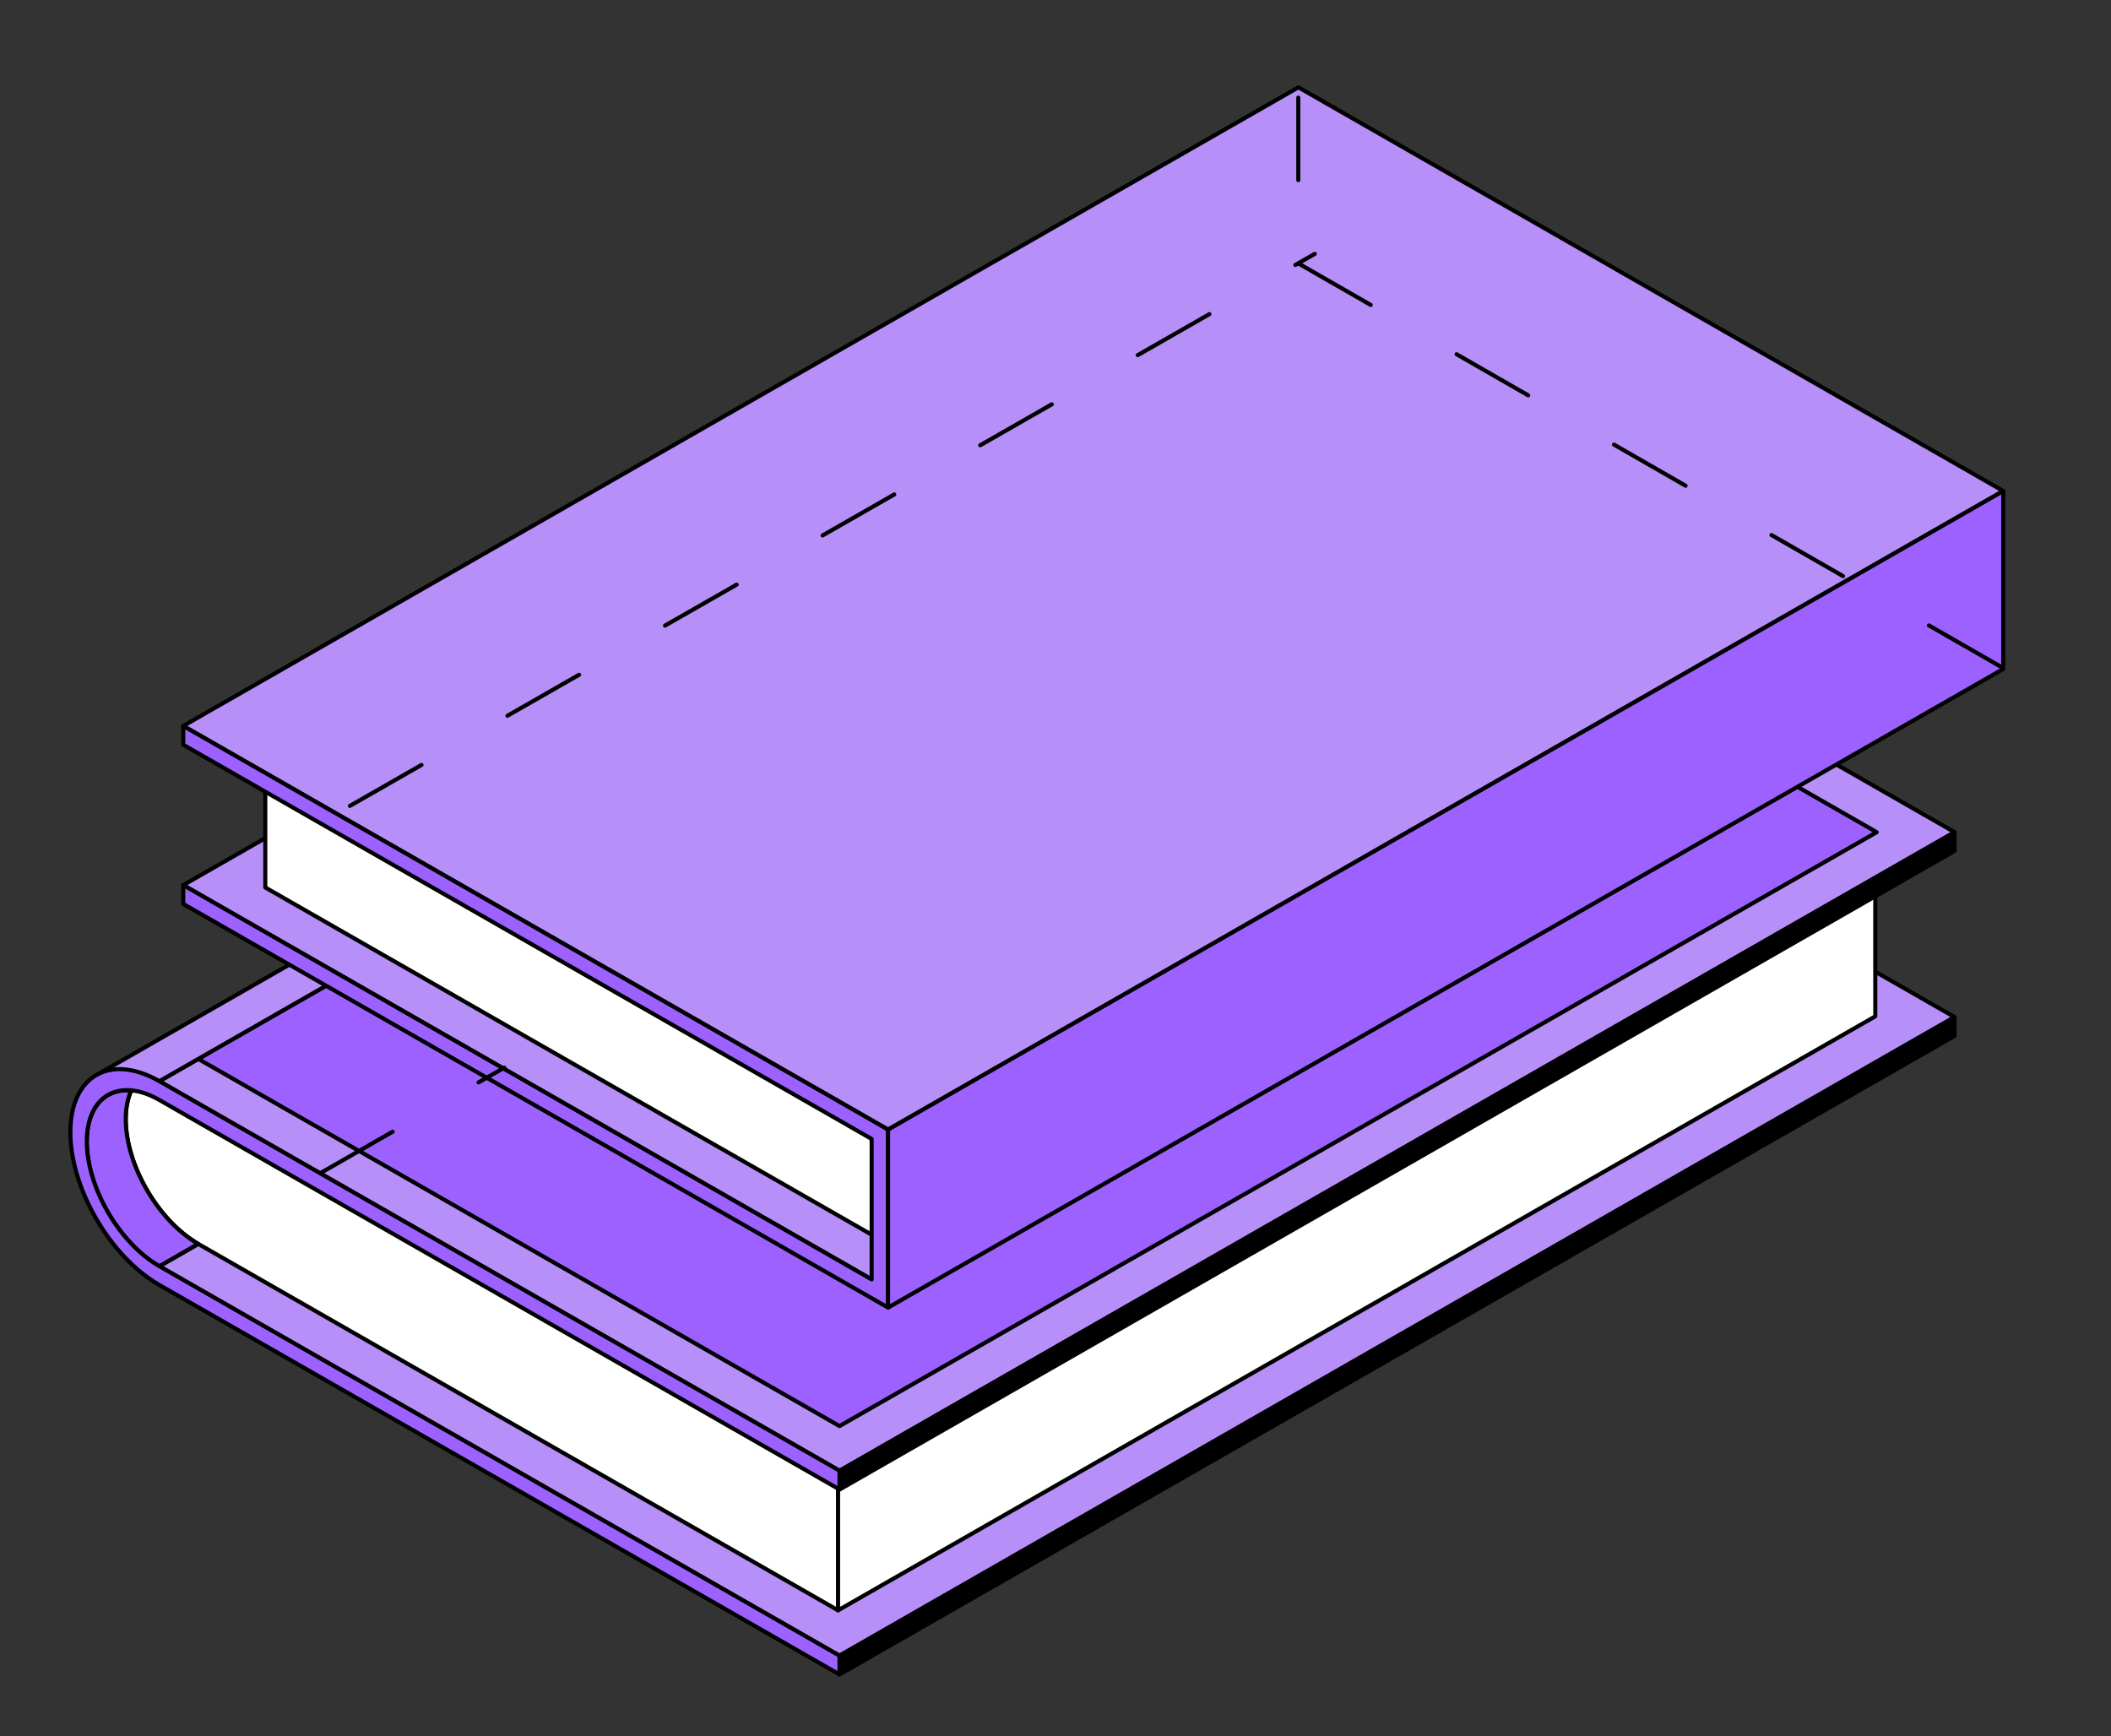 <?xml version="1.0" encoding="UTF-8"?> <svg xmlns="http://www.w3.org/2000/svg" width="310" height="255" viewBox="0 0 310 255" fill="none"><rect x="0" y="0" width="310" height="255" fill="#333333" stroke="none"/><path d="M187.142 92.173L23.393 185.957L123.281 243.15L287.031 149.366L187.142 92.173Z" fill="#B78FF8" stroke="black" stroke-width="0.6" stroke-miterlimit="10" stroke-linejoin="round"></path><path d="M29.112 158.266C29.112 158.266 118.491 209.458 123.074 212.081V236.488C118.478 233.865 29.112 182.674 29.112 182.674C23.24 179.308 18.463 171.096 18.463 164.364C18.463 157.634 23.24 154.901 29.112 158.266Z" fill="white" stroke="black" stroke-width="0.6" stroke-miterlimit="10" stroke-linejoin="round"></path><path d="M19.279 160.134C18.754 161.274 18.463 162.703 18.463 164.365C18.463 171.096 23.239 179.308 29.111 182.674L23.392 185.957C17.521 182.592 12.744 174.378 12.744 167.649C12.744 162.579 15.444 159.791 19.293 160.149L19.279 160.134Z" fill="#9D61FF" stroke="black" stroke-width="0.6" stroke-miterlimit="10" stroke-linejoin="round"></path><path d="M275.385 124.863L123.072 212.081V236.488L275.385 149.257V124.863Z" fill="white" stroke="black" stroke-width="0.6" stroke-miterlimit="10" stroke-linejoin="round"></path><path d="M187.142 65.004L23.393 158.789L123.281 215.995L287.031 122.212L187.142 65.004Z" fill="#B78FF8" stroke="black" stroke-width="0.6" stroke-miterlimit="10" stroke-linejoin="round"></path><path d="M181.424 68.273L29.111 155.506L123.281 209.43L275.594 122.212L181.424 68.273Z" fill="#9D61FF" stroke="black" stroke-width="0.6" stroke-miterlimit="10" stroke-linejoin="round"></path><path d="M287.031 122.212L123.281 215.995V218.756L287.031 124.959V122.212Z" fill="black" stroke="black" stroke-width="0.6" stroke-miterlimit="10" stroke-linejoin="round"></path><path d="M287.031 149.366L123.281 243.15V245.911L287.031 152.127V149.366Z" fill="black" stroke="black" stroke-width="0.6" stroke-miterlimit="10" stroke-linejoin="round"></path><path d="M13.908 158.033L177.657 64.249C180.067 62.752 183.418 62.876 187.143 65.004L23.394 158.789L13.908 158.033Z" fill="#B78FF8" stroke="black" stroke-width="0.6" stroke-miterlimit="10" stroke-linejoin="round"></path><path d="M10.335 166.261C10.335 157.992 16.179 154.655 23.393 158.775L123.281 215.981V218.742L23.393 161.536C17.522 158.17 12.745 160.904 12.745 167.634C12.745 174.365 17.522 182.578 23.393 185.943L123.281 243.15V245.911L23.393 188.704C16.179 184.569 10.335 174.53 10.335 166.261Z" fill="#9D61FF" stroke="black" stroke-width="0.6" stroke-miterlimit="10" stroke-linejoin="round"></path><path d="M144.758 120.097L119.585 134.504L165.667 160.904L190.84 146.482L144.758 120.097Z" fill="white" stroke="black" stroke-width="0.6" stroke-miterlimit="10" stroke-linejoin="round"></path><path d="M114.351 137.513L109.324 140.383L132.365 153.582L137.391 150.699L114.351 137.513Z" fill="white" stroke="black" stroke-width="0.6" stroke-miterlimit="10" stroke-linejoin="round"></path><path d="M128.002 187.894L291.766 94.109L190.672 36.202L26.908 129.985L128.002 187.894Z" fill="#B78FF8" stroke="black" stroke-width="0.6" stroke-miterlimit="10" stroke-linejoin="round"></path><path d="M38.957 109.713V130.329L133.736 184.611V163.994L38.957 109.713Z" fill="white" stroke="black" stroke-width="0.6" stroke-miterlimit="10" stroke-linejoin="round"></path><path d="M130.412 165.89L294.176 72.106L190.672 12.825L26.909 106.609L130.412 165.89Z" fill="#B78FF8" stroke="black" stroke-width="0.6" stroke-miterlimit="10" stroke-linejoin="round"></path><path d="M130.412 192.028L26.909 132.746V129.985L128.002 187.894V167.263L26.909 109.37V106.609L130.412 165.89V192.028Z" fill="#9D61FF" stroke="black" stroke-width="0.6" stroke-miterlimit="10" stroke-linejoin="round"></path><path d="M130.412 192.028L294.176 98.243V72.106L130.412 165.89V192.028Z" fill="#9D61FF" stroke="black" stroke-width="0.6" stroke-miterlimit="10" stroke-linejoin="round"></path><path d="M51.379 118.353L193.076 37.279" stroke="black" stroke-width="0.6" stroke-miterlimit="10" stroke-linecap="round" stroke-linejoin="round" stroke-dasharray="12.12 14.54"></path><path d="M293.771 97.881L188.557 37.472" stroke="black" stroke-width="0.6" stroke-miterlimit="10" stroke-linecap="round" stroke-linejoin="round" stroke-dasharray="12.12 14.54"></path><path d="M190.654 14.338V38.672" stroke="black" stroke-width="0.6" stroke-miterlimit="10" stroke-linecap="round" stroke-linejoin="round" stroke-dasharray="12.12 14.54"></path><path d="M47.148 172.225L74.057 156.791" stroke="black" stroke-width="0.6" stroke-miterlimit="10" stroke-linecap="round" stroke-linejoin="round" stroke-dasharray="12.12 14.54"></path></svg> 